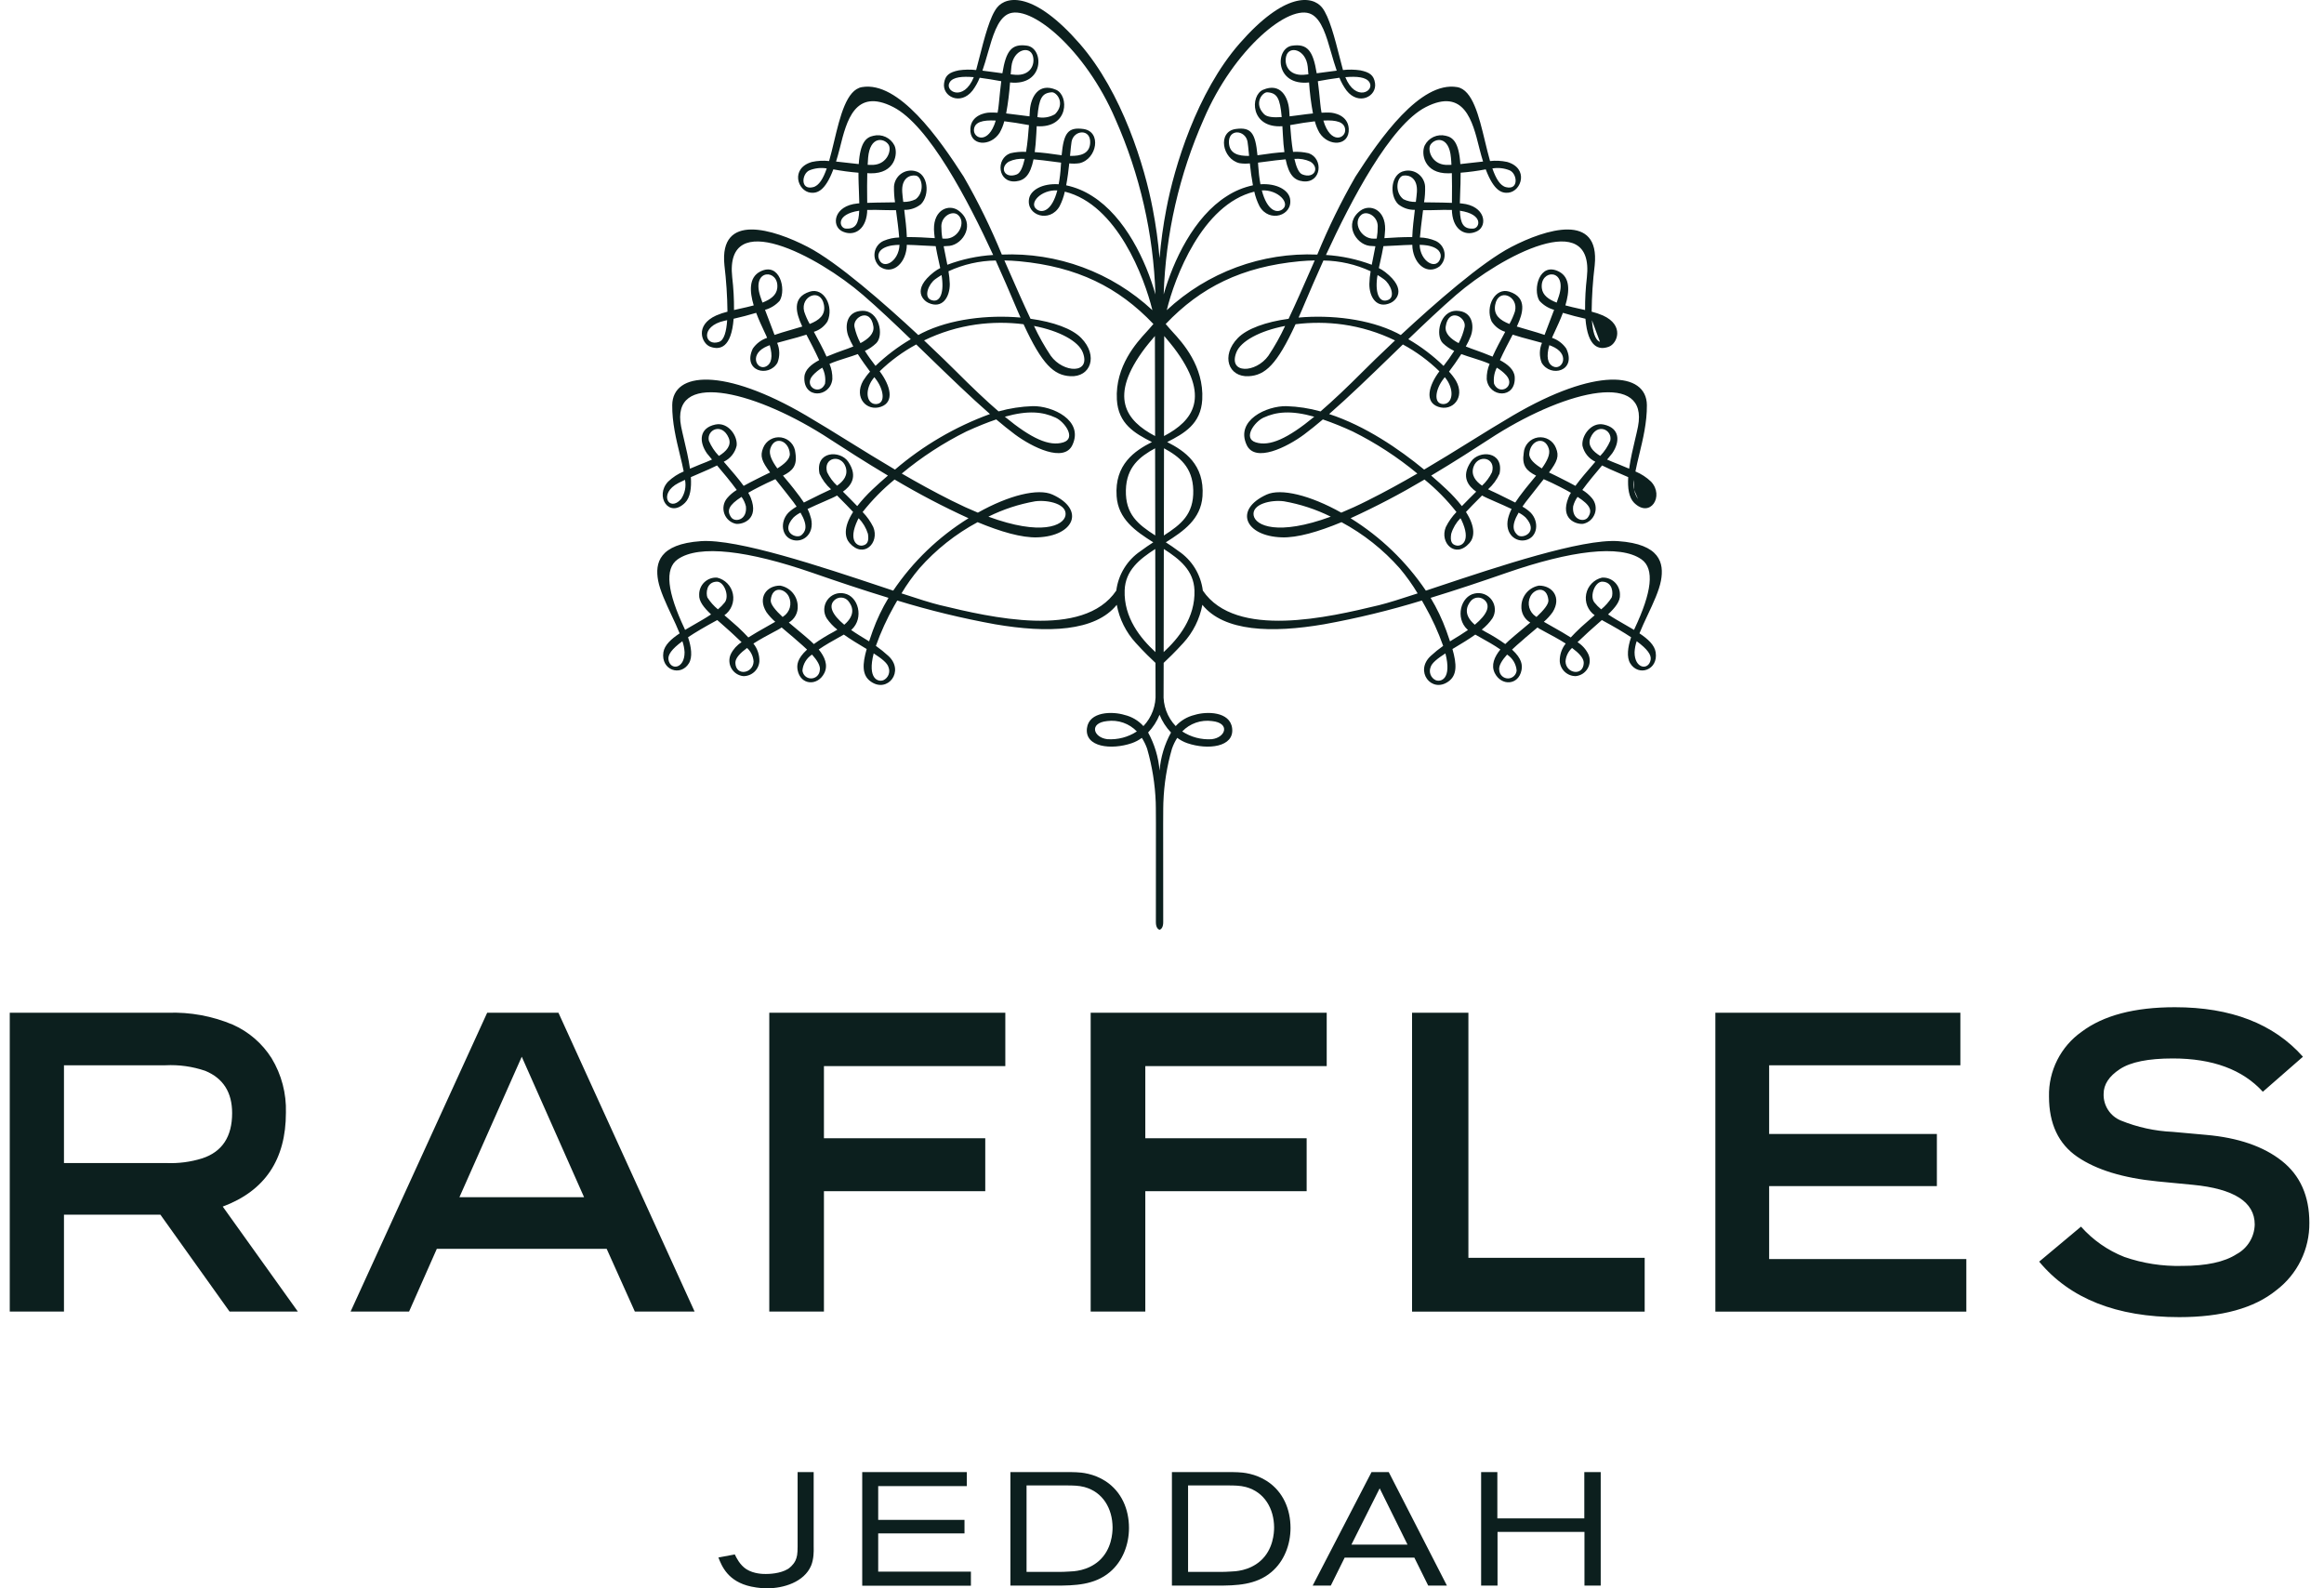 <svg width="120" height="82" viewBox="0 0 120 82" fill="none" xmlns="http://www.w3.org/2000/svg">
<path fill-rule="evenodd" clip-rule="evenodd" d="M74.23 30.291C77.342 29.253 81.675 27.808 83.558 27.938C85.723 28.089 85.932 29.071 85.764 29.976C85.667 30.496 85.369 31.131 85.076 31.754C84.924 32.078 84.773 32.399 84.653 32.698C85.097 32.993 85.434 33.303 85.491 33.677C85.633 34.599 84.597 34.944 84.174 34.241C83.984 33.926 84.048 33.409 84.222 32.9C83.843 32.647 83.35 32.356 82.712 32.012C82.653 32.063 82.594 32.115 82.534 32.168C82.37 32.311 82.2 32.459 82.029 32.617C82.001 32.644 81.972 32.67 81.944 32.696C81.759 32.868 81.598 33.017 81.456 33.154C81.695 33.304 81.887 33.516 82.011 33.769C82.066 33.885 82.091 34.013 82.086 34.141C82.081 34.269 82.045 34.394 81.981 34.506C81.918 34.617 81.828 34.712 81.721 34.782C81.613 34.851 81.49 34.894 81.363 34.906C81.154 34.908 80.953 34.83 80.8 34.688C80.647 34.547 80.553 34.352 80.538 34.143C80.529 33.81 80.638 33.485 80.846 33.225C80.48 32.992 80.083 32.782 79.804 32.633C79.653 32.554 79.537 32.492 79.478 32.455C79.464 32.445 79.451 32.436 79.437 32.427C79.421 32.416 79.406 32.405 79.389 32.393C79.271 32.495 79.15 32.596 79.035 32.693C78.854 32.844 78.687 32.985 78.563 33.1C78.551 33.11 78.539 33.121 78.525 33.132C78.417 33.225 78.248 33.37 78.075 33.536C78.591 34.009 78.612 34.341 78.563 34.6C78.409 35.387 77.519 35.429 77.179 34.743C76.981 34.334 77.163 33.91 77.472 33.531C77.15 33.306 76.784 33.102 76.471 32.928C76.366 32.869 76.267 32.814 76.177 32.762C75.839 33.003 75.467 33.226 75.12 33.434C75.079 33.458 75.038 33.483 74.997 33.507C75.221 34.292 75.249 34.863 74.781 35.189C73.912 35.8 73.022 34.647 73.879 33.862C74.081 33.675 74.294 33.503 74.518 33.345C74.266 32.633 73.952 31.944 73.579 31.288C73.527 31.192 73.473 31.097 73.419 31.003C71.762 31.511 70.076 31.92 68.371 32.229C65.654 32.695 63.197 32.607 62.084 31.224C61.946 31.961 61.605 32.643 61.1 33.195C60.657 33.682 60.29 34.032 60.086 34.222C60.082 35.193 60.082 35.789 60.082 35.789C60.065 36.1 60.112 36.41 60.219 36.702C60.327 36.994 60.493 37.261 60.707 37.486C60.966 37.201 61.304 37.001 61.678 36.911C62.297 36.717 63.514 36.724 63.621 37.595C63.744 38.575 62.364 38.729 61.308 38.369C61.121 38.304 60.946 38.211 60.787 38.093C60.674 38.268 60.583 38.456 60.515 38.653C60.253 39.556 60.104 40.487 60.071 41.427L60.07 41.445C60.063 41.676 60.053 42.037 60.063 47.604C60.065 47.875 59.959 47.977 59.874 48C59.789 47.977 59.683 47.875 59.684 47.604C59.693 42.001 59.684 41.672 59.677 41.441L59.677 41.427C59.642 40.487 59.492 39.556 59.232 38.653C59.163 38.456 59.071 38.269 58.959 38.093C58.8 38.212 58.624 38.305 58.437 38.369C57.384 38.729 56.003 38.575 56.125 37.595C56.231 36.724 57.449 36.717 58.069 36.911C58.443 37 58.782 37.201 59.041 37.486C59.255 37.261 59.42 36.994 59.528 36.702C59.636 36.41 59.683 36.1 59.667 35.789C59.667 35.789 59.665 35.193 59.663 34.222C59.457 34.032 59.09 33.682 58.648 33.195C58.142 32.644 57.801 31.961 57.664 31.224C56.552 32.607 54.092 32.695 51.378 32.229C49.673 31.92 47.987 31.511 46.33 31.003L46.309 31.039C46.261 31.122 46.212 31.205 46.166 31.288C45.795 31.945 45.48 32.633 45.227 33.345C45.452 33.503 45.666 33.676 45.869 33.862C46.729 34.647 45.837 35.8 44.967 35.189C44.499 34.863 44.526 34.292 44.751 33.507C44.721 33.489 44.691 33.471 44.661 33.453C44.304 33.24 43.92 33.01 43.572 32.762C43.491 32.809 43.402 32.858 43.308 32.91C42.988 33.088 42.609 33.299 42.276 33.531C42.585 33.91 42.767 34.335 42.567 34.743C42.23 35.429 41.34 35.387 41.186 34.6C41.137 34.341 41.155 34.009 41.673 33.536C41.51 33.38 41.351 33.243 41.244 33.15C41.223 33.132 41.203 33.115 41.186 33.1C41.065 32.989 40.904 32.853 40.729 32.707C40.609 32.606 40.483 32.5 40.359 32.393L40.269 32.455C40.21 32.493 40.092 32.555 39.94 32.635C39.661 32.783 39.265 32.993 38.902 33.225C39.11 33.485 39.22 33.81 39.211 34.143C39.196 34.352 39.102 34.547 38.948 34.689C38.794 34.831 38.592 34.909 38.383 34.907C38.256 34.894 38.133 34.851 38.026 34.781C37.919 34.711 37.829 34.617 37.766 34.505C37.703 34.394 37.667 34.269 37.662 34.141C37.656 34.013 37.682 33.885 37.736 33.769C37.861 33.517 38.053 33.304 38.291 33.154C38.168 33.035 38.03 32.907 37.875 32.762C37.825 32.716 37.773 32.667 37.719 32.617C37.556 32.467 37.394 32.325 37.238 32.189C37.169 32.129 37.101 32.07 37.035 32.012C36.397 32.357 35.904 32.647 35.527 32.9C35.699 33.409 35.765 33.926 35.574 34.241C35.151 34.944 34.116 34.599 34.254 33.677C34.313 33.303 34.651 32.993 35.093 32.699C34.973 32.398 34.823 32.077 34.67 31.753C34.379 31.13 34.082 30.496 33.983 29.976C33.816 29.071 34.025 28.089 36.19 27.938C38.077 27.808 42.43 29.261 45.541 30.299C45.74 30.366 45.934 30.43 46.121 30.493C47.14 28.986 48.465 27.712 50.01 26.755C48.702 26.158 47.428 25.491 46.192 24.756C45.583 25.254 45.03 25.816 44.542 26.434C44.765 26.663 44.95 26.925 45.092 27.211C45.428 28.022 44.6 28.863 43.87 28.036C43.631 27.766 43.526 27.247 44.05 26.431C43.832 26.195 43.592 25.954 43.361 25.721C43.314 25.674 43.267 25.628 43.222 25.581C43.11 25.65 42.847 25.764 42.537 25.9C42.271 26.016 41.969 26.147 41.699 26.278C41.779 26.438 41.84 26.607 41.883 26.781C42.054 27.56 41.489 28.012 40.959 27.883C40.356 27.736 40.252 26.946 40.709 26.468C40.837 26.347 40.98 26.241 41.133 26.154C41.117 26.132 41.102 26.11 41.087 26.088C41.051 26.036 41.015 25.983 40.97 25.923C40.679 25.543 40.429 25.231 40.219 24.967C40.155 24.886 40.094 24.81 40.037 24.738C40.01 24.751 39.982 24.763 39.953 24.776C39.733 24.875 39.485 24.986 39.211 25.13C38.991 25.241 38.804 25.342 38.636 25.44C38.684 25.522 38.727 25.607 38.764 25.695C39.208 26.806 38.355 27.084 38.004 27.044C37.865 27.016 37.736 26.952 37.63 26.858C37.524 26.765 37.444 26.645 37.398 26.511C37.352 26.377 37.341 26.233 37.367 26.093C37.393 25.954 37.455 25.824 37.547 25.716C37.688 25.55 37.855 25.408 38.042 25.295C37.739 24.878 37.343 24.403 37.025 24.03C36.759 24.165 36.458 24.294 36.142 24.429C35.988 24.495 35.831 24.562 35.673 24.633C35.709 25.192 35.645 25.682 35.372 25.956C34.536 26.781 33.798 25.609 34.496 24.867C34.73 24.643 35.004 24.464 35.303 24.34C35.251 24.069 35.18 23.775 35.104 23.465C34.916 22.689 34.702 21.809 34.711 20.914C34.73 19.182 37.386 18.966 41.621 21.448C42.352 21.877 43.084 22.33 43.835 22.796C44.599 23.269 45.385 23.756 46.213 24.244C47.663 23.002 49.324 22.03 51.117 21.376C50.114 20.5 49.019 19.44 47.921 18.375C47.717 18.178 47.514 17.98 47.31 17.784C46.621 18.156 45.985 18.622 45.422 19.168C45.98 19.907 46.197 20.754 45.488 21C44.759 21.256 44.077 20.534 44.565 19.663C44.67 19.493 44.791 19.333 44.926 19.186C44.732 18.927 44.502 18.608 44.293 18.28C44.094 18.355 43.889 18.419 43.683 18.484C43.395 18.575 43.105 18.666 42.831 18.786C42.937 19.035 42.988 19.304 42.979 19.575C42.878 20.531 41.469 20.621 41.534 19.466C41.555 19.079 41.905 18.802 42.298 18.593C42.093 18.139 41.836 17.65 41.639 17.277C41.339 17.376 41.01 17.463 40.695 17.546C40.498 17.599 40.305 17.65 40.128 17.701C40.268 18.027 40.274 18.395 40.145 18.726C39.688 19.51 38.319 19.164 38.872 17.995C39.052 17.736 39.31 17.541 39.609 17.442C39.599 17.419 39.591 17.398 39.582 17.376C39.578 17.366 39.574 17.355 39.57 17.343C39.54 17.279 39.505 17.203 39.465 17.118C39.343 16.859 39.183 16.517 39.045 16.151C38.661 16.269 38.247 16.373 37.881 16.456C37.764 17.948 37.182 18.09 36.668 17.898C36.241 17.738 35.851 16.798 36.982 16.286C37.17 16.205 37.364 16.14 37.563 16.091C37.554 15.29 37.501 14.489 37.406 13.693C37.124 10.95 39.943 11.832 41.709 12.747C43.241 13.539 45.686 15.688 47.417 17.298C47.45 17.282 47.48 17.265 47.511 17.247C47.546 17.228 47.581 17.209 47.619 17.19C49.072 16.463 51.026 16.247 52.696 16.395C52.634 16.257 52.572 16.116 52.508 15.965C52.462 15.86 52.408 15.731 52.344 15.581C52.127 15.07 51.807 14.319 51.414 13.449C50.571 13.461 49.74 13.65 48.975 14.004C49.012 14.219 49.034 14.435 49.042 14.653C49.05 15.333 48.661 15.971 47.932 15.634C47.709 15.53 47.033 14.974 48.226 14.043C48.328 13.966 48.436 13.898 48.549 13.839C48.525 13.726 48.5 13.611 48.474 13.494C48.419 13.244 48.362 12.984 48.314 12.708C48.099 12.701 47.868 12.688 47.636 12.675C47.359 12.66 47.081 12.644 46.823 12.639C46.822 12.658 46.821 12.678 46.82 12.698C46.819 12.734 46.818 12.77 46.814 12.801C46.715 13.682 46.031 14.195 45.422 13.76C45.322 13.671 45.245 13.559 45.2 13.433C45.154 13.307 45.141 13.172 45.162 13.039C45.182 12.907 45.236 12.782 45.318 12.675C45.399 12.569 45.506 12.485 45.629 12.432C45.883 12.324 46.154 12.266 46.43 12.26C46.4 11.869 46.331 11.344 46.266 10.857L46.265 10.85C45.994 10.855 45.682 10.848 45.314 10.838C45.279 10.837 45.243 10.836 45.207 10.835C45.051 10.832 44.91 10.834 44.778 10.84C44.778 10.849 44.778 10.858 44.777 10.867C44.776 10.911 44.776 10.952 44.773 10.983C44.686 11.931 44.025 12.221 43.467 11.931C42.926 11.648 43.045 10.625 44.272 10.505C44.284 10.504 44.296 10.503 44.309 10.502C44.33 10.5 44.35 10.498 44.37 10.496C44.367 10.298 44.358 10.078 44.349 9.837C44.345 9.723 44.34 9.604 44.336 9.481C44.327 9.276 44.327 9.091 44.327 8.917C43.892 8.882 43.459 8.824 43.03 8.743C42.605 9.874 42.189 9.983 41.86 9.948C41.179 9.874 40.797 8.686 41.926 8.36C42.217 8.297 42.515 8.282 42.811 8.314C42.901 8 42.984 7.655 43.068 7.304C43.379 6.007 43.708 4.634 44.507 4.497C46.407 4.172 48.495 7.155 49.759 9.12C50.505 10.415 51.163 11.759 51.73 13.143C53.151 13.083 54.569 13.306 55.904 13.799C57.238 14.291 58.461 15.044 59.504 16.014C59.095 14.344 57.685 10.56 54.982 9.894C54.925 10.155 54.835 10.408 54.713 10.646C54.215 11.526 52.973 11.131 53.137 10.253C53.22 9.816 53.815 9.457 54.665 9.513C54.723 9.2 54.761 8.883 54.777 8.565C54.78 8.524 54.782 8.487 54.785 8.451C54.787 8.433 54.788 8.414 54.789 8.396C54.654 8.379 54.511 8.361 54.366 8.342C54.037 8.299 53.691 8.253 53.366 8.226C53.195 9.055 52.901 9.313 52.462 9.362C51.512 9.463 51.4 8.185 52.17 7.912C52.436 7.85 52.709 7.825 52.981 7.84C53.057 7.388 53.1 6.884 53.131 6.459C52.645 6.369 52.222 6.303 51.856 6.261C51.803 6.469 51.722 6.668 51.616 6.855C51.147 7.591 50.052 7.551 50.105 6.638C50.148 5.941 50.881 5.819 51.077 5.813C51.214 5.807 51.361 5.811 51.511 5.819C51.537 5.683 51.557 5.538 51.573 5.375C51.616 4.923 51.657 4.531 51.7 4.193C51.323 4.125 50.942 4.058 50.586 4.014C50.492 4.251 50.367 4.474 50.215 4.678C49.595 5.466 48.638 4.983 48.749 4.285C48.809 3.887 49.018 3.731 49.508 3.631C49.804 3.588 50.105 3.582 50.403 3.616C50.459 3.41 50.515 3.19 50.572 2.966C50.83 1.958 51.115 0.847 51.486 0.387C51.979 -0.226 53.404 -0.429 55.744 2.249C57.95 4.773 59.113 8.618 59.524 10.798C59.685 11.634 59.802 12.479 59.874 13.327C59.945 12.478 60.062 11.634 60.223 10.798C60.633 8.618 61.798 4.773 64.002 2.249C66.344 -0.429 67.769 -0.226 68.263 0.387C68.634 0.849 68.92 1.965 69.178 2.976C69.235 3.197 69.29 3.413 69.345 3.616C69.642 3.582 69.942 3.588 70.239 3.631C70.729 3.731 70.937 3.887 70.999 4.285C71.107 4.983 70.153 5.466 69.532 4.678C69.381 4.473 69.256 4.25 69.161 4.014C68.804 4.058 68.423 4.125 68.047 4.193C68.092 4.531 68.131 4.923 68.175 5.375C68.189 5.524 68.21 5.672 68.238 5.819C68.388 5.811 68.532 5.807 68.67 5.813C68.868 5.819 69.598 5.941 69.642 6.638C69.696 7.551 68.6 7.591 68.131 6.855C68.025 6.669 67.945 6.47 67.892 6.263C67.527 6.303 67.102 6.369 66.617 6.459C66.647 6.883 66.691 7.388 66.766 7.84C67.038 7.825 67.311 7.849 67.576 7.912C68.349 8.185 68.238 9.463 67.285 9.362C66.848 9.313 66.551 9.055 66.384 8.226C66.054 8.253 65.704 8.299 65.373 8.343C65.23 8.361 65.091 8.379 64.958 8.396C64.962 8.452 64.966 8.503 64.969 8.565C64.988 8.883 65.026 9.199 65.083 9.513C65.934 9.457 66.527 9.816 66.611 10.253C66.776 11.131 65.534 11.526 65.034 10.646C64.913 10.408 64.823 10.155 64.766 9.894C62.064 10.56 60.651 14.344 60.246 16.014C61.288 15.044 62.512 14.291 63.846 13.798C65.18 13.305 66.599 13.083 68.019 13.143C68.586 11.76 69.244 10.416 69.989 9.12C71.253 7.155 73.338 4.172 75.243 4.497C76.037 4.634 76.367 6 76.678 7.294C76.764 7.648 76.848 7.997 76.939 8.314C77.234 8.282 77.532 8.298 77.821 8.36C78.952 8.686 78.568 9.874 77.887 9.948C77.558 9.983 77.143 9.874 76.716 8.743C76.288 8.824 75.855 8.883 75.42 8.917C75.422 9.092 75.42 9.276 75.413 9.481C75.41 9.572 75.406 9.66 75.403 9.745C75.392 10.023 75.382 10.274 75.379 10.496C75.397 10.498 75.419 10.5 75.44 10.502C75.452 10.503 75.464 10.504 75.476 10.505C76.704 10.625 76.823 11.648 76.282 11.931C75.723 12.221 75.061 11.931 74.976 10.983C74.973 10.957 74.972 10.924 74.971 10.888C74.971 10.872 74.97 10.856 74.97 10.84C74.838 10.834 74.697 10.832 74.541 10.835L74.453 10.838C74.076 10.847 73.757 10.856 73.48 10.85C73.468 10.941 73.457 11.034 73.445 11.127C73.394 11.532 73.342 11.941 73.318 12.26C73.593 12.267 73.864 12.325 74.118 12.432C74.24 12.485 74.347 12.569 74.429 12.675C74.511 12.781 74.565 12.906 74.585 13.039C74.606 13.172 74.592 13.307 74.547 13.433C74.501 13.559 74.424 13.672 74.323 13.76C73.715 14.195 73.032 13.682 72.933 12.801C72.928 12.747 72.925 12.693 72.925 12.639C72.666 12.644 72.386 12.66 72.109 12.675C71.878 12.688 71.647 12.701 71.433 12.708C71.384 12.993 71.324 13.261 71.267 13.518C71.243 13.627 71.219 13.733 71.197 13.839C71.311 13.897 71.42 13.965 71.522 14.043C72.714 14.974 72.039 15.53 71.815 15.634C71.087 15.971 70.698 15.333 70.707 14.653C70.713 14.435 70.735 14.218 70.773 14.004C70.008 13.65 69.178 13.461 68.335 13.449C67.938 14.325 67.617 15.081 67.399 15.591C67.337 15.737 67.284 15.862 67.24 15.965C67.188 16.088 67.136 16.204 67.086 16.318C67.075 16.344 67.063 16.37 67.052 16.395C68.722 16.247 70.676 16.464 72.128 17.19C72.167 17.21 72.204 17.23 72.241 17.25C72.271 17.267 72.3 17.283 72.329 17.298C74.063 15.688 76.507 13.539 78.041 12.747C79.803 11.832 82.622 10.95 82.343 13.693C82.246 14.489 82.193 15.29 82.185 16.091C82.384 16.14 82.578 16.205 82.766 16.286C83.895 16.798 83.507 17.738 83.078 17.898C82.567 18.09 81.985 17.948 81.865 16.456C81.5 16.373 81.087 16.269 80.701 16.151C80.566 16.512 80.408 16.849 80.288 17.107C80.246 17.196 80.209 17.276 80.179 17.343C80.17 17.363 80.163 17.382 80.156 17.4C80.151 17.414 80.145 17.427 80.139 17.442C80.438 17.542 80.696 17.736 80.874 17.995C81.428 19.164 80.06 19.51 79.603 18.726C79.474 18.395 79.48 18.027 79.621 17.701C79.444 17.65 79.251 17.599 79.054 17.547C78.738 17.463 78.409 17.376 78.107 17.277L78.079 17.331C77.886 17.698 77.644 18.16 77.448 18.593C77.841 18.802 78.19 19.079 78.213 19.466C78.278 20.621 76.871 20.531 76.767 19.575C76.76 19.304 76.81 19.035 76.916 18.786C76.642 18.666 76.353 18.575 76.065 18.484C75.859 18.419 75.653 18.355 75.455 18.28C75.245 18.608 75.016 18.927 74.82 19.186C74.957 19.331 75.079 19.491 75.183 19.663C75.672 20.534 74.988 21.256 74.26 21C73.551 20.754 73.768 19.907 74.323 19.17C73.762 18.622 73.127 18.155 72.437 17.784C72.251 17.964 72.065 18.144 71.879 18.325C70.764 19.406 69.65 20.487 68.63 21.376C70.5 21.986 72.251 23.188 73.535 24.244C74.363 23.756 75.148 23.27 75.911 22.796C76.662 22.33 77.393 21.877 78.125 21.448C82.362 18.966 85.018 19.182 85.037 20.914C85.045 21.806 84.832 22.684 84.644 23.459C84.569 23.771 84.497 24.067 84.445 24.34C84.745 24.464 85.019 24.642 85.254 24.867C85.948 25.609 85.21 26.781 84.375 25.956C84.102 25.682 84.04 25.192 84.073 24.633C83.909 24.56 83.746 24.49 83.586 24.421C83.278 24.289 82.983 24.162 82.723 24.03C82.406 24.403 82.009 24.878 81.704 25.295C81.891 25.407 82.059 25.549 82.199 25.716C82.291 25.824 82.353 25.954 82.38 26.093C82.406 26.233 82.396 26.376 82.35 26.51C82.304 26.645 82.224 26.764 82.118 26.858C82.012 26.952 81.883 27.016 81.744 27.044C81.393 27.084 80.539 26.806 80.985 25.695C81.02 25.606 81.064 25.521 81.114 25.44C80.942 25.342 80.757 25.242 80.538 25.13C80.255 24.981 79.997 24.867 79.769 24.765C79.749 24.756 79.729 24.747 79.709 24.739C79.641 24.824 79.569 24.916 79.491 25.014C79.289 25.267 79.052 25.566 78.777 25.923C78.741 25.971 78.71 26.015 78.681 26.057C78.658 26.09 78.636 26.122 78.612 26.155C78.766 26.241 78.91 26.346 79.038 26.468C79.496 26.947 79.391 27.736 78.788 27.883C78.26 28.012 77.695 27.56 77.865 26.781C77.907 26.606 77.969 26.438 78.051 26.278C77.78 26.148 77.48 26.017 77.213 25.901C76.902 25.765 76.638 25.65 76.526 25.581C76.482 25.626 76.437 25.67 76.393 25.715C76.159 25.949 75.916 26.192 75.696 26.432C76.219 27.247 76.116 27.766 75.876 28.036C75.147 28.863 74.319 28.022 74.655 27.211C74.797 26.925 74.982 26.663 75.204 26.434C74.718 25.815 74.165 25.253 73.554 24.757C72.319 25.491 71.045 26.158 69.738 26.755C71.282 27.713 72.606 28.986 73.625 30.493C73.821 30.428 74.023 30.36 74.23 30.291ZM74.933 27.56C74.872 27.94 74.955 28.121 75.217 28.166C75.463 28.21 75.985 27.948 75.462 26.844C75.447 26.813 75.43 26.782 75.41 26.754C75.188 26.979 75.024 27.256 74.933 27.56ZM77.041 24.377C77.258 23.604 76.309 23.435 76.083 24.107C75.942 24.532 76.199 24.846 76.526 25.073C76.74 24.875 76.915 24.639 77.041 24.377ZM78.367 27.628C78.614 27.84 79.472 27.482 78.777 26.718C78.669 26.617 78.546 26.532 78.414 26.466C77.998 27.176 78.164 27.453 78.367 27.628ZM78.964 23.429C78.946 23.702 79.261 23.97 79.611 24.183C79.876 23.816 80.062 23.456 79.974 23.168C79.759 22.47 79.008 22.736 78.964 23.429ZM81.229 26.143C81.155 26.852 81.794 26.98 81.988 26.715C82.244 26.36 82.113 26.072 81.458 25.652C81.351 25.799 81.273 25.966 81.229 26.143ZM82.125 22.602C81.955 22.996 82.25 23.307 82.628 23.537C82.847 23.31 83.022 23.045 83.146 22.756C83.275 22.19 82.47 21.797 82.125 22.602ZM84.579 25.762C84.481 25.62 84.412 25.458 84.378 25.288ZM84.378 25.288C84.344 25.118 84.345 24.942 84.381 24.773ZM84.381 24.773C84.4 24.782 84.419 24.791 84.438 24.8ZM84.438 24.8C84.529 24.844 84.62 24.887 84.709 24.933ZM84.579 22.017C85.129 19.172 80.995 20.094 77.226 22.461C77.13 22.521 76.978 22.62 76.779 22.749C76.172 23.143 75.127 23.821 73.899 24.553C74.201 24.812 74.475 25.057 74.703 25.275C74.985 25.539 75.246 25.824 75.484 26.129C75.726 25.878 75.983 25.622 76.224 25.383C75.854 25.12 75.407 24.641 75.951 23.838C76.366 23.224 77.669 23.278 77.429 24.454C77.291 24.763 77.089 25.037 76.836 25.26C76.959 25.324 77.078 25.377 77.175 25.421C77.256 25.457 77.322 25.487 77.365 25.511C77.431 25.546 77.54 25.599 77.671 25.663C77.837 25.743 78.039 25.841 78.24 25.945C78.374 25.735 78.52 25.547 78.649 25.38C78.695 25.322 78.737 25.267 78.777 25.214C78.891 25.068 79.022 24.911 79.156 24.75C79.21 24.686 79.264 24.621 79.317 24.556C78.815 24.302 78.573 24.044 78.679 23.376C78.693 23.18 78.773 22.995 78.906 22.852C79.039 22.708 79.217 22.614 79.41 22.584C79.603 22.555 79.801 22.593 79.97 22.691C80.139 22.789 80.27 22.942 80.341 23.125C80.519 23.549 80.412 23.822 79.983 24.392C80.097 24.45 80.202 24.5 80.287 24.539C80.359 24.573 80.416 24.6 80.449 24.619C80.52 24.655 80.594 24.692 80.668 24.73C80.892 24.843 81.127 24.961 81.347 25.084C81.61 24.724 81.953 24.327 82.273 23.958C82.308 23.918 82.342 23.878 82.376 23.838C82.211 23.76 82.065 23.646 81.95 23.504C81.834 23.361 81.753 23.194 81.711 23.016C81.647 22.506 82.155 21.777 82.807 21.917C83.647 22.094 83.666 22.799 83.244 23.408C83.216 23.446 83.15 23.525 83.062 23.631C83.037 23.66 83.011 23.692 82.983 23.726C83.175 23.814 83.359 23.886 83.489 23.936C83.538 23.955 83.58 23.971 83.612 23.985C83.694 24.02 83.783 24.056 83.876 24.095C83.955 24.128 84.037 24.161 84.121 24.197C84.193 23.679 84.321 23.138 84.43 22.68C84.49 22.429 84.544 22.202 84.579 22.017ZM82.614 17.648C82.356 17.556 82.24 17.104 82.199 16.53ZM82.199 16.53C82.244 16.538 82.287 16.548 82.33 16.558ZM74.531 19.564C74.124 20.086 73.998 20.826 74.497 20.86C74.911 20.888 75.126 20.344 74.768 19.706C74.719 19.623 74.664 19.545 74.602 19.472C74.577 19.502 74.549 19.537 74.531 19.564ZM75.317 17.715C75.46 17.451 75.564 17.168 75.627 16.874C75.724 16.371 74.8 15.853 74.65 16.852C74.595 17.222 74.914 17.502 75.317 17.715ZM77.146 19.816C77.426 20.452 78.278 19.946 77.779 19.38C77.636 19.224 77.47 19.09 77.288 18.982C77.156 19.238 77.106 19.53 77.146 19.816ZM77.94 16.726C78.055 16.52 78.15 16.303 78.224 16.08L78.224 16.08C78.431 15.284 77.364 14.832 77.203 15.742C77.109 16.269 77.458 16.536 77.94 16.726ZM80.201 18.921C80.64 19.128 81.059 18.368 80.277 17.942C80.188 17.895 80.096 17.855 80.001 17.82C79.833 18.399 79.906 18.782 80.201 18.921ZM80.431 15.469C80.453 15.408 80.474 15.347 80.494 15.284C80.957 13.841 79.496 13.89 79.613 14.882C79.658 15.242 79.962 15.462 80.379 15.622C80.395 15.57 80.413 15.52 80.431 15.469ZM81.939 14.316C82.338 10.655 77.507 13.22 75.185 15.228C74.403 15.906 73.567 16.696 72.719 17.512C73.379 17.896 73.99 18.359 74.538 18.891C74.734 18.642 74.918 18.384 75.088 18.117C74.87 18.016 74.671 17.88 74.498 17.714C74.099 17.31 74.339 16.034 75.215 16.045C76.038 16.059 76.138 16.831 75.942 17.354C75.87 17.538 75.785 17.716 75.687 17.887C75.882 17.968 76.077 18.036 76.245 18.095C76.375 18.141 76.488 18.18 76.572 18.215L76.608 18.229C76.737 18.278 76.897 18.339 77.068 18.412C77.248 18.008 77.478 17.583 77.688 17.195L77.722 17.131C77.431 17.042 77.181 16.85 77.018 16.591C76.677 15.813 77.206 14.827 77.931 15.056C78.897 15.36 78.614 16.21 78.354 16.786C78.344 16.811 78.333 16.834 78.32 16.857C78.408 16.884 78.498 16.91 78.587 16.936C78.691 16.966 78.795 16.996 78.896 17.028C78.942 17.042 78.995 17.057 79.052 17.073C79.247 17.13 79.499 17.202 79.754 17.29C79.824 17.097 79.905 16.889 79.991 16.667C80.073 16.456 80.16 16.232 80.247 15.996C79.953 15.915 79.687 15.751 79.484 15.523C79.135 14.935 79.487 13.507 80.494 14.02C81.087 14.324 81.044 15.047 80.829 15.766C81.066 15.832 81.316 15.888 81.566 15.943C81.66 15.964 81.753 15.984 81.846 16.006C81.842 15.441 81.873 14.877 81.939 14.316ZM76.083 11.8C75.555 11.842 75.406 11.523 75.382 10.879C76.625 11.063 76.404 11.775 76.083 11.8ZM77.768 9.664C78.44 9.827 78.345 8.963 77.953 8.795C77.67 8.68 77.36 8.645 77.059 8.696C77.24 9.213 77.456 9.592 77.768 9.664ZM71.684 15.481C72.064 15.319 71.803 14.664 71.454 14.413C71.37 14.352 71.262 14.278 71.133 14.2C71.13 14.22 71.126 14.24 71.121 14.261C71.116 14.286 71.111 14.312 71.107 14.338C71 15.207 71.251 15.663 71.684 15.481ZM70.305 11.08C69.828 11.447 70.249 12.341 70.945 12.322H70.945C70.972 12.322 71.003 12.32 71.034 12.319C71.052 12.317 71.071 12.316 71.088 12.316C71.124 12.102 71.141 11.886 71.14 11.669C71.127 11.156 70.586 10.865 70.305 11.08ZM72.465 10.285C72.665 10.383 72.885 10.431 73.108 10.424H73.107C73.132 10.231 73.152 10.053 73.162 9.916C73.209 9.203 72.771 9.012 72.457 9.067C72.14 9.12 71.977 9.906 72.465 10.285ZM74.377 13.324C74.445 13.098 74.323 12.78 73.693 12.671H73.692C73.564 12.652 73.434 12.641 73.303 12.639C73.332 13.52 74.187 13.981 74.377 13.324ZM76.377 7.616C76.038 6.256 75.605 4.515 73.623 5.527H73.623C71.789 6.465 69.768 10.336 68.466 13.163C69.275 13.213 70.072 13.383 70.831 13.669C70.858 13.525 70.888 13.379 70.917 13.233C70.953 13.058 70.988 12.883 71.019 12.713C70.909 12.71 70.808 12.703 70.718 12.693C70.001 12.606 69.353 11.533 70.249 10.873C70.74 10.514 71.542 10.809 71.522 11.844C71.518 11.959 71.507 12.064 71.497 12.167C71.492 12.21 71.488 12.252 71.484 12.295L71.489 12.295C71.924 12.267 72.441 12.234 72.922 12.24C72.939 11.8 72.998 11.292 73.056 10.834C72.743 10.842 72.438 10.738 72.194 10.541C71.721 10.066 71.815 8.959 72.52 8.827C72.643 8.799 72.77 8.799 72.893 8.825C73.017 8.851 73.133 8.904 73.234 8.98C73.335 9.055 73.419 9.151 73.479 9.262C73.54 9.373 73.576 9.495 73.585 9.621C73.594 9.897 73.576 10.173 73.531 10.445C73.675 10.448 73.826 10.45 73.98 10.451C74.303 10.455 74.642 10.459 74.97 10.473C74.97 10.388 74.971 10.296 74.972 10.2C74.975 9.839 74.979 9.402 74.966 8.939C74.944 8.94 74.924 8.941 74.904 8.943C74.871 8.945 74.838 8.948 74.8 8.948C73.521 8.971 73.369 7.921 73.565 7.51C73.662 7.315 73.823 7.16 74.02 7.069C74.218 6.978 74.44 6.957 74.65 7.009C75.014 7.086 75.333 7.337 75.405 8.471C75.573 8.454 75.751 8.433 75.931 8.412C76.145 8.386 76.364 8.36 76.578 8.34C76.516 8.139 76.452 7.914 76.388 7.661L76.377 7.616ZM74.65 8.512C74.736 8.516 74.838 8.514 74.945 8.51H74.945C74.939 8.385 74.933 8.263 74.92 8.141C74.824 7.009 74.1 7.119 73.868 7.465C73.693 7.727 73.917 8.469 74.65 8.512ZM66.22 10.807C65.931 11.024 65.43 10.888 65.154 9.829C65.997 9.786 66.645 10.493 66.22 10.807ZM67.24 9.002C67.86 9.252 68.16 8.667 67.666 8.348C67.407 8.227 67.121 8.177 66.836 8.203C66.931 8.614 67.058 8.927 67.24 9.002ZM69.458 6.681C69.504 7.143 68.708 7.495 68.332 6.224C69.024 6.187 69.418 6.304 69.458 6.681ZM70.707 4.241C71.007 4.704 69.993 5.283 69.466 3.983C70.057 3.935 70.533 3.973 70.707 4.241ZM50.282 3.983C49.692 3.935 49.214 3.973 49.042 4.241H49.042C48.74 4.704 49.755 5.283 50.282 3.983ZM51.416 6.224C50.724 6.187 50.329 6.306 50.291 6.681H50.291C50.243 7.143 51.038 7.495 51.416 6.224ZM52.083 8.348C51.586 8.667 51.888 9.252 52.508 9.002H52.508C52.688 8.927 52.817 8.614 52.91 8.203C52.627 8.177 52.341 8.227 52.083 8.348ZM54.595 9.829C53.748 9.786 53.102 10.493 53.528 10.807L53.528 10.807C53.817 11.024 54.317 10.888 54.595 9.829ZM41.793 8.795C41.401 8.963 41.308 9.827 41.979 9.664C42.291 9.592 42.509 9.213 42.689 8.696C42.387 8.645 42.077 8.68 41.793 8.795ZM44.365 10.879C43.122 11.063 43.343 11.775 43.664 11.8V11.8C44.193 11.842 44.341 11.523 44.365 10.879ZM46.055 12.671C45.422 12.78 45.303 13.098 45.369 13.324V13.324C45.56 13.981 46.416 13.52 46.446 12.64C46.315 12.641 46.184 12.652 46.055 12.671ZM47.292 9.067C46.977 9.012 46.54 9.203 46.587 9.916L46.587 9.916C46.597 10.053 46.615 10.231 46.64 10.424C46.862 10.431 47.082 10.383 47.282 10.285C47.771 9.906 47.607 9.12 47.292 9.067ZM48.293 14.413C47.946 14.664 47.684 15.319 48.064 15.482L48.064 15.481C48.497 15.663 48.749 15.207 48.638 14.338C48.635 14.302 48.628 14.268 48.622 14.234C48.62 14.223 48.617 14.211 48.615 14.2C48.485 14.278 48.377 14.353 48.293 14.413ZM49.445 11.08C49.16 10.865 48.62 11.156 48.606 11.669C48.606 11.886 48.623 12.102 48.66 12.316C48.676 12.316 48.694 12.317 48.711 12.318C48.743 12.32 48.775 12.322 48.802 12.322C49.496 12.341 49.921 11.447 49.445 11.08ZM48.83 13.238C48.859 13.382 48.888 13.527 48.916 13.669C49.675 13.383 50.473 13.213 51.282 13.163C49.98 10.336 47.959 6.465 46.124 5.527C44.143 4.515 43.71 6.254 43.373 7.614L43.361 7.661C43.296 7.914 43.233 8.139 43.17 8.34C43.383 8.361 43.601 8.386 43.814 8.412C43.995 8.433 44.173 8.454 44.341 8.471C44.414 7.337 44.732 7.086 45.098 7.01C45.309 6.957 45.531 6.978 45.729 7.069C45.926 7.16 46.087 7.315 46.185 7.51C46.38 7.921 46.228 8.971 44.946 8.948C44.908 8.948 44.875 8.945 44.842 8.943C44.822 8.941 44.803 8.94 44.782 8.939C44.769 9.398 44.773 9.83 44.776 10.189C44.777 10.29 44.778 10.385 44.779 10.473C45.105 10.46 45.445 10.456 45.767 10.452C45.921 10.45 46.072 10.448 46.215 10.445C46.173 10.173 46.156 9.897 46.162 9.622C46.172 9.496 46.208 9.373 46.269 9.263C46.329 9.152 46.413 9.056 46.514 8.98C46.615 8.905 46.731 8.852 46.854 8.826C46.977 8.799 47.105 8.8 47.228 8.827C47.932 8.959 48.025 10.066 47.554 10.541C47.31 10.739 47.004 10.843 46.691 10.834C46.748 11.292 46.809 11.8 46.825 12.24C47.306 12.234 47.819 12.267 48.255 12.294L48.266 12.295C48.262 12.265 48.259 12.236 48.256 12.206C48.242 12.09 48.229 11.974 48.226 11.844C48.205 10.809 49.008 10.514 49.496 10.874C50.393 11.533 49.747 12.606 49.03 12.693C48.94 12.703 48.838 12.71 48.726 12.713C48.759 12.885 48.794 13.061 48.83 13.238ZM44.825 8.141C44.816 8.263 44.808 8.385 44.802 8.51C44.908 8.514 45.012 8.516 45.098 8.512C45.83 8.469 46.055 7.727 45.879 7.465C45.646 7.119 44.925 7.009 44.825 8.141ZM37.417 16.558C36.114 16.843 36.389 17.916 37.134 17.648C37.392 17.556 37.509 17.104 37.547 16.53C37.503 16.538 37.459 16.548 37.417 16.558ZM40.133 14.882C40.252 13.89 38.792 13.841 39.252 15.284C39.291 15.401 39.329 15.51 39.369 15.622C39.785 15.462 40.089 15.242 40.133 14.882ZM39.47 17.942C38.688 18.368 39.107 19.128 39.548 18.921C39.842 18.782 39.915 18.399 39.745 17.82C39.651 17.855 39.559 17.896 39.47 17.942ZM42.545 15.742C42.381 14.832 41.317 15.284 41.523 16.08C41.597 16.304 41.693 16.521 41.809 16.726C42.29 16.536 42.639 16.269 42.545 15.742ZM41.968 19.38C41.469 19.946 42.322 20.452 42.599 19.816V19.816C42.642 19.53 42.593 19.238 42.458 18.982C42.276 19.09 42.111 19.224 41.968 19.38ZM45.098 16.852C44.946 15.853 44.022 16.371 44.12 16.874V16.874C44.184 17.168 44.288 17.451 44.43 17.715C44.833 17.502 45.151 17.222 45.098 16.852ZM44.978 19.706C44.62 20.344 44.836 20.888 45.251 20.86L45.251 20.86C45.75 20.826 45.622 20.086 45.217 19.564C45.198 19.537 45.17 19.502 45.147 19.472C45.085 19.546 45.029 19.624 44.978 19.706ZM44.659 18.117C44.844 18.41 45.041 18.672 45.208 18.889L45.208 18.889C45.758 18.36 46.369 17.898 47.027 17.512C46.181 16.696 45.346 15.906 44.561 15.228C42.24 13.22 37.409 10.655 37.808 14.316C37.874 14.877 37.905 15.441 37.901 16.006C37.997 15.984 38.094 15.962 38.192 15.94C38.438 15.886 38.685 15.831 38.918 15.767C38.702 15.048 38.661 14.324 39.252 14.02C40.259 13.507 40.61 14.936 40.262 15.523C40.06 15.751 39.795 15.915 39.502 15.996C39.584 16.217 39.666 16.428 39.743 16.628C39.834 16.865 39.92 17.085 39.993 17.291C40.249 17.201 40.502 17.129 40.697 17.072C40.753 17.056 40.804 17.041 40.849 17.028C40.948 16.997 41.048 16.968 41.148 16.939C41.241 16.913 41.334 16.886 41.426 16.857C41.422 16.848 41.417 16.838 41.413 16.829C41.406 16.814 41.399 16.799 41.393 16.786C41.133 16.21 40.849 15.36 41.816 15.056C42.542 14.828 43.07 15.814 42.729 16.591C42.566 16.851 42.316 17.043 42.024 17.131L42.049 17.177C42.262 17.569 42.497 18.002 42.68 18.412C42.83 18.347 42.975 18.291 43.096 18.246C43.123 18.235 43.15 18.225 43.174 18.215C43.257 18.181 43.369 18.142 43.497 18.097C43.666 18.038 43.863 17.969 44.06 17.888C43.963 17.716 43.877 17.538 43.804 17.354C43.609 16.831 43.708 16.059 44.532 16.046C45.407 16.034 45.65 17.311 45.249 17.714C45.076 17.88 44.877 18.017 44.659 18.117ZM35.037 24.933C33.962 25.482 34.56 26.469 35.169 25.762C35.266 25.619 35.334 25.458 35.369 25.288C35.404 25.118 35.404 24.943 35.37 24.773C35.257 24.825 35.147 24.878 35.037 24.933ZM37.624 22.602C37.276 21.797 36.473 22.19 36.603 22.756C36.726 23.047 36.901 23.312 37.121 23.539C37.497 23.307 37.794 22.996 37.624 22.602ZM38.289 25.652C37.636 26.072 37.503 26.36 37.76 26.715C37.954 26.98 38.592 26.852 38.516 26.143C38.474 25.966 38.397 25.799 38.289 25.652ZM40.783 23.429C40.737 22.736 39.987 22.47 39.774 23.168C39.685 23.456 39.87 23.816 40.138 24.183C40.484 23.97 40.799 23.702 40.783 23.429ZM40.97 26.718C40.274 27.482 41.133 27.84 41.38 27.628H41.38C41.584 27.453 41.749 27.176 41.334 26.466C41.201 26.532 41.079 26.616 40.97 26.718ZM42.707 24.377C42.833 24.64 43.008 24.876 43.222 25.073C43.55 24.846 43.806 24.532 43.664 24.107C43.439 23.435 42.49 23.604 42.707 24.377ZM44.53 28.166C44.791 28.121 44.876 27.94 44.816 27.56L44.816 27.56C44.722 27.257 44.558 26.981 44.337 26.754C44.318 26.782 44.301 26.812 44.287 26.844C43.763 27.948 44.284 28.21 44.53 28.166ZM44.263 26.129C44.502 25.825 44.763 25.54 45.044 25.275L45.044 25.275C45.272 25.057 45.547 24.811 45.848 24.552C44.626 23.824 43.586 23.149 42.977 22.754C42.774 22.622 42.619 22.522 42.522 22.461C38.751 20.094 34.616 19.172 35.169 22.017C35.204 22.201 35.258 22.425 35.316 22.674C35.426 23.134 35.554 23.677 35.627 24.197C35.706 24.163 35.784 24.131 35.86 24.1C35.957 24.059 36.05 24.021 36.135 23.985C36.165 23.972 36.204 23.957 36.25 23.939C36.381 23.889 36.569 23.816 36.765 23.725C36.636 23.572 36.539 23.456 36.504 23.408C36.082 22.799 36.101 22.094 36.939 21.917C37.595 21.777 38.1 22.506 38.036 23.016C37.994 23.194 37.913 23.361 37.798 23.503C37.682 23.646 37.537 23.76 37.371 23.838C37.406 23.878 37.442 23.919 37.477 23.96C37.796 24.329 38.139 24.724 38.399 25.084C38.618 24.962 38.85 24.845 39.071 24.733C39.148 24.694 39.224 24.656 39.297 24.619C39.33 24.601 39.385 24.575 39.454 24.542C39.54 24.502 39.648 24.451 39.764 24.392C39.337 23.822 39.231 23.549 39.405 23.124C39.477 22.942 39.608 22.789 39.777 22.691C39.946 22.593 40.144 22.555 40.337 22.584C40.531 22.614 40.708 22.708 40.841 22.852C40.974 22.995 41.055 23.18 41.069 23.375C41.176 24.044 40.931 24.302 40.43 24.556C40.48 24.617 40.532 24.678 40.582 24.739C40.72 24.904 40.855 25.064 40.971 25.214C41.013 25.271 41.059 25.33 41.108 25.393C41.235 25.556 41.378 25.74 41.509 25.945C41.709 25.841 41.91 25.743 42.075 25.663C42.207 25.599 42.315 25.546 42.381 25.511C42.423 25.488 42.485 25.46 42.56 25.427C42.66 25.382 42.783 25.326 42.911 25.26C42.658 25.037 42.456 24.762 42.316 24.454C42.078 23.278 43.379 23.224 43.798 23.838C44.341 24.641 43.892 25.12 43.525 25.383C43.766 25.622 44.023 25.878 44.263 26.129ZM35.235 33.104C34.675 33.515 34.474 33.814 34.517 34.058C34.612 34.627 35.354 34.539 35.348 33.67C35.337 33.477 35.299 33.286 35.235 33.104ZM36.526 30.845C36.674 31.077 36.857 31.284 37.07 31.459C37.201 31.352 37.32 31.232 37.425 31.099C37.677 30.767 37.386 30.011 37.006 30.029C36.468 30.05 36.448 30.634 36.526 30.845ZM37.971 34.217C37.983 34.927 38.892 34.779 38.912 34.152L38.912 34.152C38.894 33.884 38.772 33.633 38.573 33.453C38.227 33.708 37.966 33.977 37.971 34.217ZM40.429 31.838C40.436 31.834 40.443 31.829 40.449 31.825H40.45C40.612 31.717 40.731 31.555 40.783 31.367C40.834 31.178 40.816 30.978 40.732 30.802C40.532 30.378 39.869 30.221 39.797 30.985C39.777 31.193 40.043 31.51 40.41 31.852C40.416 31.848 40.423 31.843 40.429 31.838ZM42.182 34.91C42.265 34.835 42.317 34.732 42.328 34.621H42.328C42.388 34.384 42.184 34.077 41.929 33.794C41.789 33.884 41.672 34.005 41.586 34.148C41.5 34.291 41.448 34.451 41.434 34.617C41.445 34.728 41.496 34.832 41.578 34.907C41.66 34.983 41.768 35.025 41.879 35.025C41.991 35.026 42.099 34.985 42.182 34.91ZM43.122 30.954C42.746 31.256 42.958 31.724 43.593 32.254H43.593C44.209 31.729 44.013 31.279 43.794 31.019C43.711 30.924 43.596 30.865 43.471 30.853C43.346 30.841 43.221 30.877 43.122 30.954ZM45.88 34.833C45.928 34.709 45.928 34.572 45.879 34.449H45.879C45.822 34.228 45.515 33.992 45.113 33.733C44.774 35.055 45.346 35.227 45.62 35.114C45.739 35.057 45.832 34.956 45.88 34.833ZM44.876 33.112C44.934 32.937 44.996 32.756 45.065 32.565H45.065C45.28 31.973 45.552 31.404 45.878 30.865C44.543 30.457 43.222 30.014 41.948 29.571C38.643 28.428 36.099 28.101 34.995 28.875C34.297 29.362 34.463 30.583 35.342 32.445C35.347 32.455 35.351 32.466 35.355 32.477C35.361 32.491 35.367 32.506 35.374 32.519C35.531 32.424 35.695 32.331 35.86 32.236C36.152 32.07 36.448 31.9 36.715 31.72C36.34 31.365 36.08 31.039 36.102 30.703C36.1 30.582 36.123 30.463 36.169 30.352C36.215 30.241 36.284 30.141 36.371 30.058C36.458 29.976 36.561 29.912 36.673 29.871C36.786 29.83 36.906 29.813 37.026 29.821C37.23 29.868 37.415 29.973 37.56 30.123C37.706 30.273 37.804 30.463 37.844 30.668C37.885 30.874 37.864 31.087 37.786 31.281C37.709 31.475 37.576 31.642 37.405 31.763C37.529 31.871 37.65 31.976 37.759 32.07C37.913 32.202 38.041 32.312 38.113 32.381C38.321 32.577 38.494 32.751 38.641 32.91C38.934 32.723 39.257 32.54 39.557 32.371C39.726 32.276 39.887 32.186 40.03 32.101C39.86 31.953 39.708 31.787 39.576 31.604C39.101 30.844 39.593 30.227 40.284 30.234C40.532 30.277 40.757 30.405 40.922 30.595C41.087 30.785 41.182 31.026 41.19 31.278C41.201 31.451 41.164 31.622 41.083 31.774C41.002 31.926 40.88 32.053 40.731 32.14C40.893 32.279 41.063 32.42 41.228 32.557C41.448 32.74 41.661 32.917 41.839 33.077C41.859 33.096 41.88 33.115 41.901 33.135C41.942 33.173 41.983 33.212 42.023 33.251C42.349 33.018 42.691 32.807 43.045 32.62C43.113 32.582 43.176 32.545 43.237 32.507C43.025 32.341 42.839 32.144 42.687 31.922C42.599 31.779 42.555 31.613 42.56 31.445C42.566 31.277 42.62 31.115 42.718 30.978C42.815 30.841 42.951 30.735 43.107 30.675C43.264 30.615 43.435 30.603 43.599 30.64C44.328 30.783 44.612 31.907 43.985 32.493C43.98 32.499 43.973 32.505 43.966 32.51C43.959 32.514 43.953 32.519 43.948 32.524C44.076 32.612 44.211 32.703 44.359 32.794C44.47 32.862 44.571 32.924 44.666 32.983C44.739 33.028 44.808 33.07 44.876 33.112ZM48.589 31.253C51.069 31.849 55.932 33.017 57.64 30.49C57.692 30.079 57.831 29.685 58.048 29.333C58.264 28.981 58.554 28.679 58.897 28.449C59.118 28.282 59.338 28.136 59.549 27.998C58.629 27.419 57.738 26.802 57.657 25.619C57.544 23.972 58.596 23.27 59.48 22.822C58.588 22.37 57.74 21.881 57.67 20.63C57.575 18.903 58.704 17.674 59.195 17.139C59.261 17.067 59.315 17.008 59.354 16.962C59.399 16.908 59.444 16.857 59.488 16.806C59.511 16.78 59.535 16.754 59.557 16.728C57.751 14.827 55.627 13.77 52.636 13.488C52.365 13.463 52.107 13.45 51.862 13.446C51.932 13.605 52.001 13.764 52.071 13.923C52.462 14.815 52.848 15.693 53.21 16.457C54.385 16.618 55.363 16.968 55.83 17.452C56.724 18.368 56.313 19.482 55.266 19.422C54.418 19.374 53.815 18.826 52.851 16.739C52.037 16.636 51.212 16.642 50.4 16.754C49.468 16.886 48.562 17.163 47.715 17.575C48.492 18.306 49.087 18.892 49.33 19.134C50.183 19.988 50.916 20.684 51.56 21.239C52.135 21.079 52.726 20.988 53.322 20.968C54.333 20.947 55.97 21.692 55.375 22.972C54.94 23.91 53.289 23.081 52.409 22.43C52.101 22.2 51.777 21.938 51.441 21.654C50.989 21.807 50.482 22.01 49.898 22.276C48.706 22.869 47.587 23.597 46.563 24.448C47.374 24.918 48.224 25.389 49.138 25.846C49.625 26.09 50.073 26.294 50.493 26.467C52.103 25.562 53.606 25.2 54.342 25.532C56.056 26.31 55.467 27.675 53.571 27.742C52.761 27.772 51.666 27.451 50.479 26.958C49.344 27.568 48.326 28.375 47.472 29.342C47.13 29.747 46.821 30.179 46.549 30.634C47.39 30.912 48.084 31.131 48.52 31.237L48.589 31.253ZM53.453 25.88C52.613 26.027 51.799 26.294 51.036 26.674C53.759 27.675 54.935 27.145 55.018 26.6C55.104 26.022 54.127 25.794 53.453 25.88ZM54.504 21.561C53.846 21.259 53.095 21.174 51.885 21.514C53.26 22.648 54.188 23.064 54.911 22.836C55.583 22.622 54.968 21.772 54.504 21.561ZM55.908 18.19C55.68 17.612 54.703 17.08 53.39 16.827C53.639 17.362 53.929 17.877 54.257 18.368C54.904 19.268 56.351 19.324 55.908 18.19ZM59.511 17.494C59.385 17.643 59.259 17.792 59.136 17.952C57.211 20.491 58.139 21.722 59.644 22.512C59.64 20.958 59.637 19.564 59.636 18.532C59.635 18.051 59.634 17.649 59.634 17.347C59.593 17.396 59.552 17.445 59.511 17.494ZM58.135 25.304C58.105 26.554 58.764 27.074 59.652 27.645C59.651 27.152 59.65 26.653 59.649 26.155C59.647 25.134 59.645 24.115 59.644 23.144C58.851 23.575 58.163 24.11 58.135 25.304ZM59.652 28.343C58.831 28.872 58.109 29.45 58.072 30.474C58.021 31.89 58.893 32.96 59.661 33.665C59.661 32.292 59.657 30.387 59.652 28.343ZM55.052 9.567C55.53 9.669 55.986 9.857 56.397 10.123C58.107 11.2 59.172 13.474 59.661 15.2C59.561 12.077 58.858 9.003 57.592 6.147C56.044 2.534 53.158 0.145 52.029 0.736C51.5 1.013 51.257 1.864 51.003 2.748C50.916 3.051 50.829 3.358 50.728 3.647C50.964 3.674 51.206 3.708 51.445 3.741C51.55 3.756 51.655 3.77 51.758 3.784C51.945 2.623 52.231 2.242 53.029 2.358C53.915 2.485 53.936 4.447 52.155 4.257C52.117 4.793 52.05 5.327 51.953 5.856C52.181 5.88 52.413 5.911 52.641 5.941C52.818 5.965 52.992 5.988 53.158 6.007C53.167 5.875 53.174 5.761 53.179 5.679C53.234 5.003 53.631 4.252 54.527 4.634C55.204 4.921 55.202 6.63 53.53 6.516C53.526 6.623 53.52 6.735 53.513 6.854C53.51 6.89 53.508 6.926 53.506 6.964C53.49 7.305 53.463 7.599 53.428 7.853C53.626 7.867 53.839 7.885 54.06 7.912C54.157 7.924 54.264 7.939 54.375 7.955C54.517 7.976 54.667 7.997 54.817 8.015C54.924 6.855 55.151 6.553 55.941 6.659C56.895 6.791 56.646 8.212 55.744 8.425C55.568 8.451 55.389 8.455 55.212 8.435C55.174 8.799 55.122 9.195 55.052 9.567ZM55.259 7.96C55.257 7.989 55.254 8.018 55.251 8.048V8.048C55.792 8.061 56.257 7.938 56.291 7.388C56.337 6.625 55.441 6.703 55.331 7.313C55.308 7.449 55.286 7.679 55.259 7.96ZM54.311 4.764C53.801 4.799 53.651 5.069 53.566 6.045V6.045C53.877 6.11 54.202 6.056 54.476 5.895C55.034 5.335 54.558 4.749 54.311 4.764ZM52.196 3.737C52.193 3.77 52.19 3.803 52.187 3.837V3.838C52.215 3.84 52.243 3.843 52.271 3.846C52.326 3.851 52.38 3.857 52.43 3.861C53.179 3.917 53.461 3.36 53.334 2.891C53.179 2.337 52.322 2.543 52.224 3.437C52.214 3.521 52.205 3.624 52.196 3.737ZM57.167 37.227C56.213 37.323 56.455 38.077 57.177 38.162V38.162C57.715 38.198 58.251 38.057 58.702 37.762C58.506 37.558 58.265 37.403 57.998 37.31C57.732 37.217 57.447 37.189 57.167 37.227ZM62.569 38.163C63.293 38.078 63.536 37.324 62.581 37.227V37.227C62.3 37.189 62.016 37.217 61.748 37.31C61.481 37.403 61.24 37.558 61.044 37.762C61.495 38.057 62.031 38.198 62.569 38.163ZM59.874 39.785C59.93 39.095 60.132 38.425 60.465 37.819V37.819C60.212 37.553 60.011 37.242 59.874 36.901C59.737 37.241 59.536 37.552 59.283 37.817C59.616 38.424 59.818 39.094 59.874 39.785ZM67.719 0.737C66.59 0.145 63.704 2.535 62.157 6.147C60.891 9.003 60.188 12.077 60.086 15.2C60.578 13.474 61.639 11.2 63.351 10.123C63.761 9.857 64.217 9.669 64.695 9.567C64.625 9.195 64.572 8.799 64.536 8.436C64.358 8.455 64.179 8.452 64.002 8.425C63.102 8.212 62.852 6.791 63.808 6.659C64.595 6.553 64.821 6.855 64.93 8.016C65.084 7.997 65.236 7.976 65.38 7.955C65.488 7.939 65.592 7.924 65.687 7.912C65.908 7.885 66.122 7.867 66.321 7.853C66.284 7.599 66.259 7.306 66.242 6.964C66.239 6.897 66.234 6.832 66.231 6.769C66.225 6.681 66.22 6.597 66.216 6.516C64.546 6.63 64.543 4.922 65.22 4.635C66.116 4.252 66.512 5.003 66.567 5.68C66.573 5.761 66.581 5.875 66.589 6.007C66.756 5.988 66.93 5.965 67.107 5.941C67.334 5.911 67.566 5.88 67.795 5.857C67.697 5.328 67.629 4.794 67.593 4.257C65.812 4.447 65.833 2.485 66.717 2.359C67.513 2.243 67.801 2.623 67.988 3.784C68.087 3.771 68.187 3.757 68.288 3.743C68.531 3.71 68.779 3.675 69.022 3.647C68.918 3.354 68.829 3.042 68.74 2.735C68.488 1.856 68.245 1.012 67.719 0.737ZM67.471 3.846C67.5 3.843 67.53 3.84 67.559 3.838C67.552 3.759 67.546 3.683 67.54 3.614C67.534 3.549 67.529 3.489 67.524 3.437C67.427 2.543 66.567 2.337 66.415 2.891C66.286 3.36 66.567 3.917 67.317 3.861C67.367 3.857 67.418 3.852 67.471 3.846ZM65.272 5.895C65.424 6.049 65.761 6.072 66.181 6.045C66.096 5.069 65.945 4.799 65.438 4.764C65.191 4.749 64.712 5.335 65.272 5.895ZM63.457 7.388C63.49 7.938 63.956 8.061 64.496 8.048C64.493 8.01 64.489 7.973 64.486 7.937C64.46 7.666 64.439 7.445 64.416 7.313C64.306 6.703 63.41 6.625 63.457 7.388ZM60.188 17.435C60.164 17.406 60.139 17.377 60.114 17.347C60.113 17.78 60.112 18.417 60.111 19.198C60.109 20.132 60.107 21.271 60.104 22.512C61.61 21.722 62.539 20.491 60.611 17.952C60.472 17.771 60.33 17.604 60.188 17.435ZM60.096 27.645C60.984 27.074 61.644 26.554 61.614 25.304V25.304C61.584 24.114 60.897 23.575 60.104 23.144C60.102 24.59 60.1 26.142 60.096 27.645ZM60.089 31.752C60.088 32.46 60.087 33.107 60.086 33.665C60.852 32.96 61.726 31.89 61.676 30.474C61.637 29.45 60.917 28.872 60.094 28.343C60.093 29.555 60.091 30.719 60.089 31.752ZM71.156 31.255L71.23 31.237H71.23C71.663 31.131 72.358 30.912 73.2 30.635C72.927 30.18 72.618 29.747 72.277 29.342C71.423 28.375 70.404 27.568 69.269 26.958C68.082 27.451 66.986 27.772 66.176 27.742C64.281 27.675 63.692 26.311 65.404 25.533C66.14 25.2 67.643 25.562 69.256 26.467C69.673 26.295 70.121 26.091 70.606 25.847C71.524 25.389 72.373 24.919 73.185 24.448C72.16 23.598 71.041 22.87 69.85 22.277C69.346 22.043 68.831 21.835 68.306 21.654C67.971 21.938 67.646 22.2 67.339 22.43C66.459 23.082 64.809 23.91 64.372 22.972C63.777 21.692 65.416 20.947 66.426 20.969C67.022 20.988 67.613 21.079 68.187 21.24C68.831 20.684 69.566 19.989 70.418 19.135C70.66 18.892 71.254 18.306 72.032 17.576C71.186 17.164 70.28 16.887 69.348 16.755C68.535 16.642 67.71 16.637 66.896 16.739C65.934 18.826 65.328 19.375 64.48 19.422C63.434 19.483 63.023 18.369 63.916 17.452C64.386 16.969 65.363 16.618 66.537 16.458C66.911 15.669 67.309 14.76 67.712 13.841C67.769 13.709 67.827 13.578 67.885 13.446C67.638 13.45 67.385 13.463 67.11 13.488C64.121 13.77 61.998 14.828 60.19 16.728C60.201 16.74 60.212 16.752 60.222 16.765C60.279 16.829 60.336 16.893 60.393 16.962C60.432 17.008 60.486 17.068 60.552 17.14C61.044 17.675 62.173 18.904 62.078 20.631C62.007 21.882 61.16 22.37 60.268 22.822C61.151 23.27 62.206 23.972 62.091 25.619C62.007 26.802 61.118 27.419 60.197 27.998C60.412 28.136 60.629 28.282 60.851 28.449C61.194 28.679 61.484 28.98 61.701 29.332C61.917 29.685 62.056 30.079 62.108 30.49C63.814 33.015 68.672 31.85 71.156 31.255ZM65.492 18.368C65.82 17.878 66.109 17.363 66.357 16.827C65.043 17.08 64.069 17.612 63.84 18.19C63.396 19.324 64.845 19.268 65.492 18.368ZM64.837 22.836C65.559 23.064 66.485 22.647 67.862 21.514C66.653 21.174 65.901 21.259 65.243 21.561C64.779 21.772 64.164 22.622 64.837 22.836ZM64.73 26.6C64.814 27.145 65.988 27.675 68.714 26.674C67.95 26.294 67.135 26.027 66.294 25.88C65.621 25.794 64.644 26.022 64.73 26.6ZM73.867 34.833C73.915 34.957 74.009 35.057 74.128 35.114H74.128C74.403 35.227 74.974 35.055 74.634 33.733C74.232 33.992 73.927 34.228 73.868 34.449C73.819 34.572 73.819 34.71 73.867 34.833ZM75.952 31.019C75.734 31.279 75.538 31.728 76.152 32.254C76.789 31.724 77.002 31.256 76.626 30.954C76.526 30.877 76.401 30.841 76.276 30.853C76.151 30.865 76.035 30.924 75.952 31.019ZM78.168 34.907C78.251 34.832 78.302 34.728 78.312 34.617H78.312C78.298 34.451 78.246 34.291 78.161 34.148C78.075 34.005 77.958 33.885 77.819 33.794C77.564 34.077 77.359 34.384 77.418 34.621C77.429 34.732 77.482 34.835 77.565 34.91C77.648 34.985 77.755 35.026 77.867 35.026C77.979 35.025 78.086 34.983 78.168 34.907ZM79.306 31.829C79.316 31.837 79.327 31.845 79.337 31.852C79.703 31.51 79.972 31.193 79.952 30.985C79.878 30.221 79.215 30.378 79.016 30.802C78.931 30.978 78.913 31.179 78.965 31.367C79.017 31.555 79.136 31.718 79.299 31.825L79.306 31.829ZM80.836 34.152C80.856 34.779 81.764 34.927 81.778 34.217L81.777 34.217C81.78 33.977 81.52 33.708 81.173 33.452C80.974 33.632 80.853 33.884 80.836 34.152ZM82.323 31.099C82.428 31.231 82.547 31.352 82.678 31.459L82.678 31.459C82.89 31.285 83.074 31.077 83.221 30.844C83.3 30.634 83.282 30.05 82.743 30.029C82.361 30.011 82.068 30.767 82.323 31.099ZM84.401 33.67C84.395 34.538 85.134 34.627 85.232 34.058L85.232 34.058C85.273 33.814 85.07 33.515 84.511 33.104C84.448 33.286 84.411 33.477 84.401 33.67ZM84.383 32.498C84.39 32.481 84.398 32.463 84.407 32.444L84.407 32.445C85.284 30.583 85.451 29.362 84.753 28.875C83.651 28.101 81.102 28.428 77.799 29.571C76.525 30.014 75.205 30.457 73.87 30.865C74.195 31.404 74.467 31.973 74.682 32.565C74.751 32.756 74.813 32.937 74.872 33.112C74.978 33.046 75.09 32.977 75.212 32.902C75.269 32.868 75.328 32.832 75.389 32.794C75.535 32.702 75.671 32.612 75.8 32.524C75.786 32.515 75.774 32.505 75.763 32.493C75.135 31.906 75.419 30.783 76.149 30.64C76.312 30.603 76.483 30.616 76.64 30.676C76.796 30.736 76.932 30.841 77.029 30.978C77.126 31.115 77.181 31.277 77.187 31.445C77.193 31.613 77.149 31.779 77.061 31.922C76.908 32.144 76.722 32.341 76.51 32.507L76.511 32.507C76.572 32.545 76.633 32.582 76.703 32.62C77.058 32.807 77.399 33.018 77.725 33.251C77.784 33.192 77.846 33.135 77.908 33.077C78.091 32.913 78.309 32.731 78.534 32.544C78.695 32.411 78.859 32.275 79.016 32.14C78.867 32.053 78.745 31.927 78.664 31.774C78.583 31.622 78.546 31.45 78.558 31.278C78.566 31.026 78.661 30.785 78.826 30.595C78.992 30.404 79.217 30.277 79.465 30.234C80.154 30.227 80.647 30.844 80.171 31.604C80.04 31.787 79.888 31.954 79.717 32.101C79.859 32.184 80.017 32.273 80.183 32.367C80.485 32.537 80.811 32.721 81.106 32.91C81.253 32.751 81.427 32.577 81.635 32.381C81.712 32.308 81.85 32.188 82.016 32.045C82.117 31.957 82.228 31.862 82.341 31.763C82.17 31.642 82.038 31.474 81.96 31.28C81.883 31.086 81.863 30.873 81.903 30.668C81.943 30.462 82.042 30.273 82.188 30.123C82.333 29.972 82.519 29.867 82.722 29.821C82.842 29.813 82.962 29.83 83.074 29.871C83.187 29.912 83.29 29.976 83.377 30.059C83.463 30.142 83.532 30.242 83.578 30.352C83.625 30.463 83.648 30.582 83.646 30.703C83.669 31.038 83.407 31.364 83.033 31.72C83.302 31.901 83.599 32.071 83.892 32.239C84.056 32.332 84.218 32.425 84.374 32.519C84.377 32.512 84.38 32.505 84.383 32.498ZM14.025 54.634C14.537 55.479 14.793 56.455 14.763 57.444C14.763 59.868 13.675 61.484 11.501 62.292L15.38 67.713H11.854L8.283 62.711H3.303V67.713H0.504V52.286H8.658C9.814 52.243 10.965 52.454 12.03 52.904C12.851 53.271 13.545 53.873 14.025 54.634ZM8.57 60.044C9.204 60.073 9.838 59.991 10.443 59.802C11.472 59.464 11.986 58.685 11.986 57.465C11.986 56.393 11.523 55.666 10.598 55.284C9.939 55.059 9.243 54.962 8.548 54.997H3.303V60.044H8.57ZM18.103 67.713L25.155 52.286H28.836L35.866 67.713H32.781L31.326 64.474H22.555L21.122 67.713H18.103ZM26.941 54.556L23.723 61.807H30.158L26.941 54.556ZM51.91 52.286H39.722L39.722 67.713H42.544V61.499H50.874V58.766H42.544V55.041H51.91V52.286ZM68.505 52.286H56.317V67.713H59.138V61.499H67.469V58.766H59.138V55.041H68.505V52.286ZM84.923 64.937H75.821V52.286H72.912V67.714H84.923V64.937ZM101.532 65.003H91.35V61.234H100.011V58.545H91.35V54.997H101.224V52.286H88.573V67.714H101.532V65.003ZM118.804 65.074C119.1 64.469 119.251 63.803 119.244 63.129C119.244 61.748 118.77 60.683 117.822 59.934C116.875 59.185 115.571 58.736 113.91 58.59L112.191 58.435C111.272 58.395 110.366 58.197 109.514 57.851C109.242 57.74 109.011 57.549 108.851 57.303C108.691 57.056 108.611 56.767 108.621 56.474C108.621 55.989 108.9 55.563 109.459 55.196C110.017 54.828 110.928 54.645 112.191 54.645C114.248 54.645 115.798 55.218 116.842 56.364L118.913 54.556C117.4 52.852 115.196 52 112.302 52C110.215 52 108.61 52.422 107.486 53.267C106.953 53.643 106.521 54.144 106.227 54.726C105.933 55.308 105.786 55.954 105.8 56.606C105.8 58.017 106.289 59.056 107.266 59.724C108.243 60.393 109.62 60.815 111.398 60.992L113.227 61.168C115.358 61.374 116.423 62.057 116.423 63.218C116.416 63.533 116.326 63.841 116.161 64.11C115.997 64.379 115.764 64.6 115.486 64.749C114.862 65.153 113.925 65.355 112.676 65.355C111.661 65.381 110.65 65.225 109.69 64.892C108.832 64.554 108.065 64.018 107.453 63.328L105.293 65.135C106.88 67.045 109.29 68 112.522 68C114.726 68 116.397 67.537 117.536 66.612C118.073 66.205 118.507 65.678 118.804 65.074Z" fill="#0C1F1E"/>
<path fill-rule="evenodd" clip-rule="evenodd" d="M57.308 81.162C56.512 81.834 55.491 81.86 54.512 81.86H52.172V76H55.083L55.083 76C55.249 76 55.406 76 55.572 76.008C55.836 76.017 56.47 76.068 57.091 76.472C57.912 77.013 58.295 77.915 58.295 78.885C58.295 79.736 57.972 80.604 57.308 81.162ZM55.989 76.77C55.708 76.694 55.376 76.689 55.083 76.689H53.006V81.153H54.717C54.874 81.153 55.023 81.145 55.172 81.136L55.183 81.136C55.44 81.127 56.151 81.103 56.742 80.587C57.406 80 57.448 79.136 57.448 78.851C57.44 77.894 56.959 77.03 55.989 76.77ZM44.521 76V81.859V81.864H50.133V81.14H45.346V79.166H49.802V78.468H45.346V76.723H49.921V76H44.521ZM39.619 82C40.448 82 41.517 81.685 41.882 80.83C42.025 80.484 42.018 80.073 42.015 79.911V79.911V79.911V79.911V79.911C42.015 79.894 42.014 79.879 42.014 79.868V76H41.185V79.843C41.185 80.234 41.155 80.391 41.07 80.575C40.95 80.813 40.755 80.953 40.695 80.996C40.282 81.251 39.691 81.26 39.542 81.26H39.542C39.41 81.26 38.929 81.26 38.538 81.013C38.201 80.794 38.02 80.413 37.951 80.271L37.942 80.251L37.095 80.409C37.27 80.855 37.585 81.655 38.789 81.911C39.18 81.992 39.453 82 39.619 82ZM62.853 81.86C63.831 81.86 64.853 81.834 65.648 81.162C66.312 80.604 66.636 79.736 66.636 78.885C66.636 77.915 66.253 77.013 65.431 76.472C64.81 76.068 64.176 76.017 63.912 76.008C63.746 76 63.589 76 63.423 76L63.423 76H60.512V81.86H62.853ZM63.423 76.689C63.717 76.689 64.048 76.694 64.329 76.77C65.299 77.03 65.78 77.894 65.789 78.851C65.789 79.136 65.746 80 65.082 80.587C64.491 81.103 63.781 81.127 63.523 81.136L63.512 81.136C63.363 81.145 63.214 81.153 63.057 81.153H61.346V76.689H63.423ZM73.746 81.86L73.031 80.417H69.431L68.716 81.86H67.78L70.819 76H71.708L74.712 81.86H73.746ZM71.24 76.838L69.78 79.745H72.678L71.24 76.838ZM81.814 79.089V81.86H82.653V76H81.806V78.391H77.316V76H76.478V81.86H77.325V79.089H81.814Z" fill="#0C1F1E"/>
</svg>

